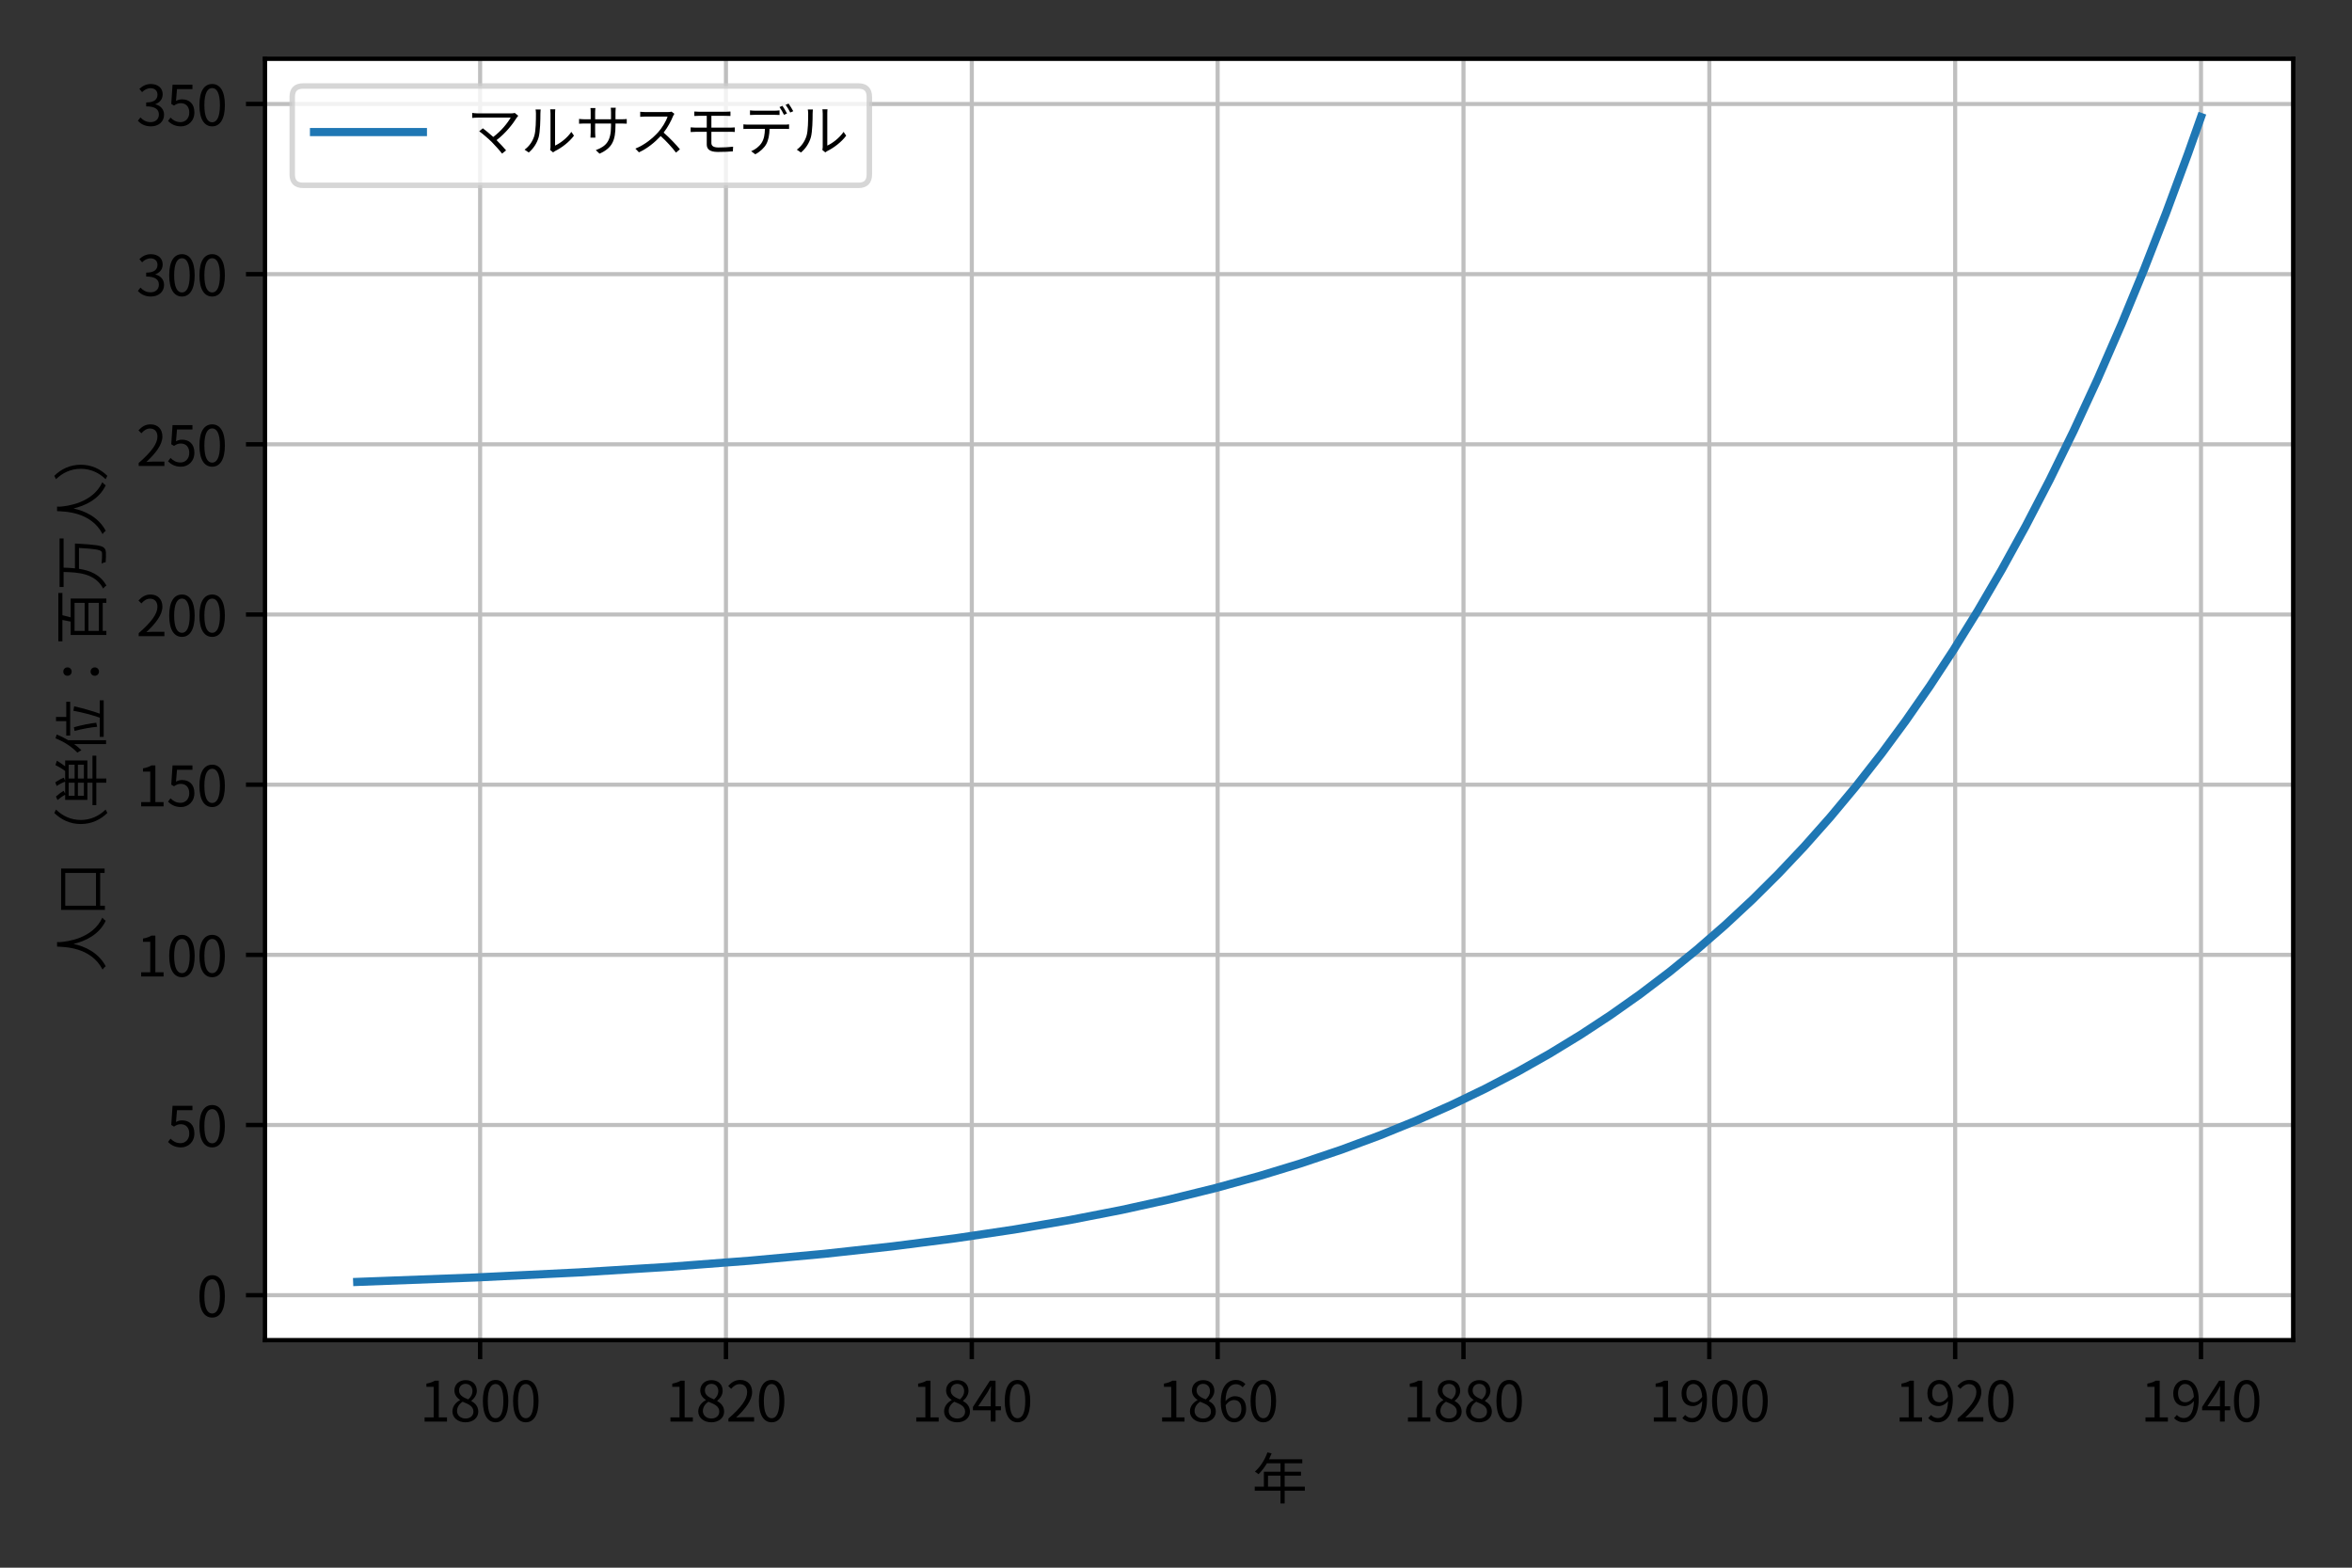 <?xml version="1.0" encoding="UTF-8" standalone="no"?>
<svg xmlns:xlink="http://www.w3.org/1999/xlink" xmlns="http://www.w3.org/2000/svg" width="432pt" height="288pt" viewBox="0 0 432 288" version="1.1">
  <rect x="0" y="0" width="432" height="288" fill="#333333" stroke="none"/>
  <defs>
    <style type="text/css">*{stroke-linejoin: round; stroke-linecap: butt}</style>
  </defs>
  <g id="figure_1">
    <g id="patch_1">
      <path d="M 0 288  L 432 288  L 432 0  L 0 0  L 0 288  z " style="fill: none"></path>
    </g>
    <g id="axes_1">
      <g id="patch_2">
        <path d="M 48.675 246.2  L 421.2 246.2  L 421.2 10.8  L 48.675 10.8  z " style="fill: #ffffff"></path>
      </g>
      <g id="matplotlib.axis_1">
        <g id="xtick_1">
          <g id="line2d_1">
            <path d="M 88.185 246.2  L 88.185 10.8  " clip-path="url(#p12c70d2f2a)" style="fill: none; stroke: #bfbfbf; stroke-width: 0.75; stroke-linecap: square"></path>
          </g>
          <g id="line2d_2">
            <defs>
              <path id="mb45232095a" d="M 0 0  L 0 3.5  " style="stroke: #000000; stroke-width: 0.8"></path>
            </defs>
            <g>
              <use xlink:href="#mb45232095a" x="88.185" y="246.2" style="stroke: #000000; stroke-width: 0.8"></use>
            </g>
          </g>
          <g id="text_1">
            <!-- 1800 -->
            <g transform="translate(77.085 261.159) scale(0.1 -0.1)">
              <defs>
                <path id="NotoSansCJKjp-Regular-31" d="M 563 0  L 3136 0  L 3136 486  L 2195 486  L 2195 4698  L 1747 4698  C 1491 4544 1190 4435 774 4358  L 774 3987  L 1606 3987  L 1606 486  L 563 486  L 563 0  z " transform="scale(0.016)"></path>
                <path id="NotoSansCJKjp-Regular-38" d="M 1786 -83  C 2669 -83 3258 448 3258 1133  C 3258 1773 2874 2125 2464 2362  L 2464 2394  C 2746 2611 3091 3034 3091 3526  C 3091 4250 2605 4762 1805 4762  C 1075 4762 518 4288 518 3571  C 518 3078 806 2726 1152 2490  L 1152 2458  C 723 2227 288 1792 288 1165  C 288 442 922 -83 1786 -83  z M 2106 2547  C 1555 2765 1050 3008 1050 3571  C 1050 4026 1363 4333 1798 4333  C 2304 4333 2592 3955 2592 3494  C 2592 3149 2426 2829 2106 2547  z M 1798 352  C 1235 352 819 717 819 1216  C 819 1664 1082 2035 1459 2278  C 2125 2010 2701 1773 2701 1146  C 2701 678 2336 352 1798 352  z " transform="scale(0.016)"></path>
                <path id="NotoSansCJKjp-Regular-30" d="M 1779 -83  C 2669 -83 3238 730 3238 2362  C 3238 3987 2669 4781 1779 4781  C 883 4781 314 3994 314 2362  C 314 730 883 -83 1779 -83  z M 1779 384  C 1242 384 883 979 883 2362  C 883 3731 1242 4314 1779 4314  C 2310 4314 2669 3731 2669 2362  C 2669 979 2310 384 1779 384  z " transform="scale(0.016)"></path>
              </defs>
              <use xlink:href="#NotoSansCJKjp-Regular-31"></use>
              <use xlink:href="#NotoSansCJKjp-Regular-38" x="55.5"></use>
              <use xlink:href="#NotoSansCJKjp-Regular-30" x="111"></use>
              <use xlink:href="#NotoSansCJKjp-Regular-30" x="166.5"></use>
            </g>
          </g>
        </g>
        <g id="xtick_2">
          <g id="line2d_3">
            <path d="M 133.34 246.2  L 133.34 10.8  " clip-path="url(#p12c70d2f2a)" style="fill: none; stroke: #bfbfbf; stroke-width: 0.75; stroke-linecap: square"></path>
          </g>
          <g id="line2d_4">
            <g>
              <use xlink:href="#mb45232095a" x="133.34" y="246.2" style="stroke: #000000; stroke-width: 0.8"></use>
            </g>
          </g>
          <g id="text_2">
            <!-- 1820 -->
            <g transform="translate(122.24 261.159) scale(0.1 -0.1)">
              <defs>
                <path id="NotoSansCJKjp-Regular-32" d="M 282 0  L 3232 0  L 3232 506  L 1933 506  C 1696 506 1408 480 1165 461  C 2266 1504 3002 2458 3002 3392  C 3002 4230 2477 4781 1638 4781  C 1043 4781 640 4506 256 4090  L 595 3757  C 851 4064 1184 4301 1568 4301  C 2150 4301 2432 3910 2432 3373  C 2432 2566 1754 1632 282 346  L 282 0  z " transform="scale(0.016)"></path>
              </defs>
              <use xlink:href="#NotoSansCJKjp-Regular-31"></use>
              <use xlink:href="#NotoSansCJKjp-Regular-38" x="55.5"></use>
              <use xlink:href="#NotoSansCJKjp-Regular-32" x="111"></use>
              <use xlink:href="#NotoSansCJKjp-Regular-30" x="166.5"></use>
            </g>
          </g>
        </g>
        <g id="xtick_3">
          <g id="line2d_5">
            <path d="M 178.494 246.2  L 178.494 10.8  " clip-path="url(#p12c70d2f2a)" style="fill: none; stroke: #bfbfbf; stroke-width: 0.75; stroke-linecap: square"></path>
          </g>
          <g id="line2d_6">
            <g>
              <use xlink:href="#mb45232095a" x="178.494" y="246.2" style="stroke: #000000; stroke-width: 0.8"></use>
            </g>
          </g>
          <g id="text_3">
            <!-- 1840 -->
            <g transform="translate(167.394 261.159) scale(0.1 -0.1)">
              <defs>
                <path id="NotoSansCJKjp-Regular-34" d="M 736 1760  L 1805 3360  C 1939 3590 2067 3821 2182 4051  L 2208 4051  C 2195 3808 2176 3430 2176 3200  L 2176 1760  L 736 1760  z M 2176 0  L 2726 0  L 2726 1293  L 3347 1293  L 3347 1760  L 2726 1760  L 2726 4698  L 2080 4698  L 128 1677  L 128 1293  L 2176 1293  L 2176 0  z " transform="scale(0.016)"></path>
              </defs>
              <use xlink:href="#NotoSansCJKjp-Regular-31"></use>
              <use xlink:href="#NotoSansCJKjp-Regular-38" x="55.5"></use>
              <use xlink:href="#NotoSansCJKjp-Regular-34" x="111"></use>
              <use xlink:href="#NotoSansCJKjp-Regular-30" x="166.5"></use>
            </g>
          </g>
        </g>
        <g id="xtick_4">
          <g id="line2d_7">
            <path d="M 223.649 246.2  L 223.649 10.8  " clip-path="url(#p12c70d2f2a)" style="fill: none; stroke: #bfbfbf; stroke-width: 0.75; stroke-linecap: square"></path>
          </g>
          <g id="line2d_8">
            <g>
              <use xlink:href="#mb45232095a" x="223.649" y="246.2" style="stroke: #000000; stroke-width: 0.8"></use>
            </g>
          </g>
          <g id="text_4">
            <!-- 1860 -->
            <g transform="translate(212.549 261.159) scale(0.1 -0.1)">
              <defs>
                <path id="NotoSansCJKjp-Regular-36" d="M 1875 2477  C 2445 2477 2726 2074 2726 1440  C 2726 800 2374 371 1926 371  C 1338 371 986 902 915 1875  C 1203 2304 1581 2477 1875 2477  z M 1926 -83  C 2656 -83 3270 531 3270 1440  C 3270 2419 2765 2912 1971 2912  C 1600 2912 1190 2694 902 2342  C 928 3802 1472 4294 2112 4294  C 2400 4294 2682 4160 2867 3936  L 3187 4301  C 2931 4576 2579 4781 2093 4781  C 1184 4781 358 4077 358 2240  C 358 691 1024 -83 1926 -83  z " transform="scale(0.016)"></path>
              </defs>
              <use xlink:href="#NotoSansCJKjp-Regular-31"></use>
              <use xlink:href="#NotoSansCJKjp-Regular-38" x="55.5"></use>
              <use xlink:href="#NotoSansCJKjp-Regular-36" x="111"></use>
              <use xlink:href="#NotoSansCJKjp-Regular-30" x="166.5"></use>
            </g>
          </g>
        </g>
        <g id="xtick_5">
          <g id="line2d_9">
            <path d="M 268.803 246.2  L 268.803 10.8  " clip-path="url(#p12c70d2f2a)" style="fill: none; stroke: #bfbfbf; stroke-width: 0.75; stroke-linecap: square"></path>
          </g>
          <g id="line2d_10">
            <g>
              <use xlink:href="#mb45232095a" x="268.803" y="246.2" style="stroke: #000000; stroke-width: 0.8"></use>
            </g>
          </g>
          <g id="text_5">
            <!-- 1880 -->
            <g transform="translate(257.703 261.159) scale(0.1 -0.1)">
              <use xlink:href="#NotoSansCJKjp-Regular-31"></use>
              <use xlink:href="#NotoSansCJKjp-Regular-38" x="55.5"></use>
              <use xlink:href="#NotoSansCJKjp-Regular-38" x="111"></use>
              <use xlink:href="#NotoSansCJKjp-Regular-30" x="166.5"></use>
            </g>
          </g>
        </g>
        <g id="xtick_6">
          <g id="line2d_11">
            <path d="M 313.958 246.2  L 313.958 10.8  " clip-path="url(#p12c70d2f2a)" style="fill: none; stroke: #bfbfbf; stroke-width: 0.75; stroke-linecap: square"></path>
          </g>
          <g id="line2d_12">
            <g>
              <use xlink:href="#mb45232095a" x="313.958" y="246.2" style="stroke: #000000; stroke-width: 0.8"></use>
            </g>
          </g>
          <g id="text_6">
            <!-- 1900 -->
            <g transform="translate(302.858 261.159) scale(0.1 -0.1)">
              <defs>
                <path id="NotoSansCJKjp-Regular-39" d="M 832 3258  C 832 3898 1178 4320 1626 4320  C 2227 4320 2586 3808 2650 2842  C 2349 2400 1990 2214 1670 2214  C 1114 2214 832 2624 832 3258  z M 1498 -83  C 2381 -83 3200 646 3200 2547  C 3200 4038 2528 4781 1626 4781  C 896 4781 282 4166 282 3258  C 282 2285 794 1779 1574 1779  C 1965 1779 2368 2003 2656 2355  C 2611 902 2086 403 1478 403  C 1178 403 890 538 698 762  L 371 397  C 634 122 992 -83 1498 -83  z " transform="scale(0.016)"></path>
              </defs>
              <use xlink:href="#NotoSansCJKjp-Regular-31"></use>
              <use xlink:href="#NotoSansCJKjp-Regular-39" x="55.5"></use>
              <use xlink:href="#NotoSansCJKjp-Regular-30" x="111"></use>
              <use xlink:href="#NotoSansCJKjp-Regular-30" x="166.5"></use>
            </g>
          </g>
        </g>
        <g id="xtick_7">
          <g id="line2d_13">
            <path d="M 359.113 246.2  L 359.113 10.8  " clip-path="url(#p12c70d2f2a)" style="fill: none; stroke: #bfbfbf; stroke-width: 0.75; stroke-linecap: square"></path>
          </g>
          <g id="line2d_14">
            <g>
              <use xlink:href="#mb45232095a" x="359.113" y="246.2" style="stroke: #000000; stroke-width: 0.8"></use>
            </g>
          </g>
          <g id="text_7">
            <!-- 1920 -->
            <g transform="translate(348.012 261.159) scale(0.1 -0.1)">
              <use xlink:href="#NotoSansCJKjp-Regular-31"></use>
              <use xlink:href="#NotoSansCJKjp-Regular-39" x="55.5"></use>
              <use xlink:href="#NotoSansCJKjp-Regular-32" x="111"></use>
              <use xlink:href="#NotoSansCJKjp-Regular-30" x="166.5"></use>
            </g>
          </g>
        </g>
        <g id="xtick_8">
          <g id="line2d_15">
            <path d="M 404.267 246.2  L 404.267 10.8  " clip-path="url(#p12c70d2f2a)" style="fill: none; stroke: #bfbfbf; stroke-width: 0.75; stroke-linecap: square"></path>
          </g>
          <g id="line2d_16">
            <g>
              <use xlink:href="#mb45232095a" x="404.267" y="246.2" style="stroke: #000000; stroke-width: 0.8"></use>
            </g>
          </g>
          <g id="text_8">
            <!-- 1940 -->
            <g transform="translate(393.167 261.159) scale(0.1 -0.1)">
              <use xlink:href="#NotoSansCJKjp-Regular-31"></use>
              <use xlink:href="#NotoSansCJKjp-Regular-39" x="55.5"></use>
              <use xlink:href="#NotoSansCJKjp-Regular-34" x="111"></use>
              <use xlink:href="#NotoSansCJKjp-Regular-30" x="166.5"></use>
            </g>
          </g>
        </g>
        <g id="text_9">
          <!-- 年 -->
          <g transform="translate(229.938 275.409) scale(0.1 -0.1)">
            <defs>
              <path id="NotoSansCJKjp-Regular-5e74" d="M 1850 1434  L 1850 2701  L 3283 2701  L 3283 1434  L 1850 1434  z M 6080 1434  L 3763 1434  L 3763 2701  L 5638 2701  L 5638 3149  L 3763 3149  L 3763 4122  L 5786 4122  L 5786 4582  L 1971 4582  C 2074 4800 2176 5030 2266 5254  L 1786 5370  C 1485 4512 947 3686 346 3162  C 467 3098 666 2938 755 2861  C 1101 3194 1440 3629 1728 4122  L 3283 4122  L 3283 3149  L 1376 3149  L 1376 1434  L 326 1434  L 326 973  L 3283 973  L 3283 -493  L 3763 -493  L 3763 973  L 6080 973  L 6080 1434  z " transform="scale(0.016)"></path>
            </defs>
            <use xlink:href="#NotoSansCJKjp-Regular-5e74"></use>
          </g>
        </g>
      </g>
      <g id="matplotlib.axis_2">
        <g id="ytick_1">
          <g id="line2d_17">
            <path d="M 48.675 237.938  L 421.2 237.938  " clip-path="url(#p12c70d2f2a)" style="fill: none; stroke: #bfbfbf; stroke-width: 0.75; stroke-linecap: square"></path>
          </g>
          <g id="line2d_18">
            <defs>
              <path id="m4624dbf208" d="M 0 0  L -3.5 0  " style="stroke: #000000; stroke-width: 0.8"></path>
            </defs>
            <g>
              <use xlink:href="#m4624dbf208" x="48.675" y="237.938" style="stroke: #000000; stroke-width: 0.8"></use>
            </g>
          </g>
          <g id="text_10">
            <!-- 0 -->
            <g transform="translate(36.125 241.918) scale(0.1 -0.1)">
              <use xlink:href="#NotoSansCJKjp-Regular-30"></use>
            </g>
          </g>
        </g>
        <g id="ytick_2">
          <g id="line2d_19">
            <path d="M 48.675 206.676  L 421.2 206.676  " clip-path="url(#p12c70d2f2a)" style="fill: none; stroke: #bfbfbf; stroke-width: 0.75; stroke-linecap: square"></path>
          </g>
          <g id="line2d_20">
            <g>
              <use xlink:href="#m4624dbf208" x="48.675" y="206.676" style="stroke: #000000; stroke-width: 0.8"></use>
            </g>
          </g>
          <g id="text_11">
            <!-- 50 -->
            <g transform="translate(30.575 210.656) scale(0.1 -0.1)">
              <defs>
                <path id="NotoSansCJKjp-Regular-35" d="M 1670 -83  C 2464 -83 3206 499 3206 1530  C 3206 2560 2573 3021 1792 3021  C 1510 3021 1306 2950 1094 2835  L 1210 4192  L 2982 4192  L 2982 4698  L 698 4698  L 550 2496  L 864 2304  C 1133 2483 1331 2579 1645 2579  C 2234 2579 2618 2182 2618 1510  C 2618 826 2170 403 1619 403  C 1075 403 736 653 467 922  L 179 538  C 493 224 941 -83 1670 -83  z " transform="scale(0.016)"></path>
              </defs>
              <use xlink:href="#NotoSansCJKjp-Regular-35"></use>
              <use xlink:href="#NotoSansCJKjp-Regular-30" x="55.5"></use>
            </g>
          </g>
        </g>
        <g id="ytick_3">
          <g id="line2d_21">
            <path d="M 48.675 175.414  L 421.2 175.414  " clip-path="url(#p12c70d2f2a)" style="fill: none; stroke: #bfbfbf; stroke-width: 0.75; stroke-linecap: square"></path>
          </g>
          <g id="line2d_22">
            <g>
              <use xlink:href="#m4624dbf208" x="48.675" y="175.414" style="stroke: #000000; stroke-width: 0.8"></use>
            </g>
          </g>
          <g id="text_12">
            <!-- 100 -->
            <g transform="translate(25.025 179.394) scale(0.1 -0.1)">
              <use xlink:href="#NotoSansCJKjp-Regular-31"></use>
              <use xlink:href="#NotoSansCJKjp-Regular-30" x="55.5"></use>
              <use xlink:href="#NotoSansCJKjp-Regular-30" x="111"></use>
            </g>
          </g>
        </g>
        <g id="ytick_4">
          <g id="line2d_23">
            <path d="M 48.675 144.152  L 421.2 144.152  " clip-path="url(#p12c70d2f2a)" style="fill: none; stroke: #bfbfbf; stroke-width: 0.75; stroke-linecap: square"></path>
          </g>
          <g id="line2d_24">
            <g>
              <use xlink:href="#m4624dbf208" x="48.675" y="144.152" style="stroke: #000000; stroke-width: 0.8"></use>
            </g>
          </g>
          <g id="text_13">
            <!-- 150 -->
            <g transform="translate(25.025 148.131) scale(0.1 -0.1)">
              <use xlink:href="#NotoSansCJKjp-Regular-31"></use>
              <use xlink:href="#NotoSansCJKjp-Regular-35" x="55.5"></use>
              <use xlink:href="#NotoSansCJKjp-Regular-30" x="111"></use>
            </g>
          </g>
        </g>
        <g id="ytick_5">
          <g id="line2d_25">
            <path d="M 48.675 112.889  L 421.2 112.889  " clip-path="url(#p12c70d2f2a)" style="fill: none; stroke: #bfbfbf; stroke-width: 0.75; stroke-linecap: square"></path>
          </g>
          <g id="line2d_26">
            <g>
              <use xlink:href="#m4624dbf208" x="48.675" y="112.889" style="stroke: #000000; stroke-width: 0.8"></use>
            </g>
          </g>
          <g id="text_14">
            <!-- 200 -->
            <g transform="translate(25.025 116.869) scale(0.1 -0.1)">
              <use xlink:href="#NotoSansCJKjp-Regular-32"></use>
              <use xlink:href="#NotoSansCJKjp-Regular-30" x="55.5"></use>
              <use xlink:href="#NotoSansCJKjp-Regular-30" x="111"></use>
            </g>
          </g>
        </g>
        <g id="ytick_6">
          <g id="line2d_27">
            <path d="M 48.675 81.627  L 421.2 81.627  " clip-path="url(#p12c70d2f2a)" style="fill: none; stroke: #bfbfbf; stroke-width: 0.75; stroke-linecap: square"></path>
          </g>
          <g id="line2d_28">
            <g>
              <use xlink:href="#m4624dbf208" x="48.675" y="81.627" style="stroke: #000000; stroke-width: 0.8"></use>
            </g>
          </g>
          <g id="text_15">
            <!-- 250 -->
            <g transform="translate(25.025 85.607) scale(0.1 -0.1)">
              <use xlink:href="#NotoSansCJKjp-Regular-32"></use>
              <use xlink:href="#NotoSansCJKjp-Regular-35" x="55.5"></use>
              <use xlink:href="#NotoSansCJKjp-Regular-30" x="111"></use>
            </g>
          </g>
        </g>
        <g id="ytick_7">
          <g id="line2d_29">
            <path d="M 48.675 50.365  L 421.2 50.365  " clip-path="url(#p12c70d2f2a)" style="fill: none; stroke: #bfbfbf; stroke-width: 0.75; stroke-linecap: square"></path>
          </g>
          <g id="line2d_30">
            <g>
              <use xlink:href="#m4624dbf208" x="48.675" y="50.365" style="stroke: #000000; stroke-width: 0.8"></use>
            </g>
          </g>
          <g id="text_16">
            <!-- 300 -->
            <g transform="translate(25.025 54.344) scale(0.1 -0.1)">
              <defs>
                <path id="NotoSansCJKjp-Regular-33" d="M 1690 -83  C 2522 -83 3194 416 3194 1254  C 3194 1894 2752 2317 2202 2445  L 2202 2470  C 2694 2656 3034 3034 3034 3603  C 3034 4346 2458 4781 1670 4781  C 1126 4781 710 4544 358 4218  L 672 3846  C 934 4115 1267 4301 1645 4301  C 2131 4301 2438 4006 2438 3558  C 2438 3053 2106 2662 1139 2662  L 1139 2214  C 2221 2214 2598 1837 2598 1280  C 2598 736 2202 403 1645 403  C 1114 403 755 653 480 941  L 186 557  C 493 224 954 -83 1690 -83  z " transform="scale(0.016)"></path>
              </defs>
              <use xlink:href="#NotoSansCJKjp-Regular-33"></use>
              <use xlink:href="#NotoSansCJKjp-Regular-30" x="55.5"></use>
              <use xlink:href="#NotoSansCJKjp-Regular-30" x="111"></use>
            </g>
          </g>
        </g>
        <g id="ytick_8">
          <g id="line2d_31">
            <path d="M 48.675 19.102  L 421.2 19.102  " clip-path="url(#p12c70d2f2a)" style="fill: none; stroke: #bfbfbf; stroke-width: 0.75; stroke-linecap: square"></path>
          </g>
          <g id="line2d_32">
            <g>
              <use xlink:href="#m4624dbf208" x="48.675" y="19.102" style="stroke: #000000; stroke-width: 0.8"></use>
            </g>
          </g>
          <g id="text_17">
            <!-- 350 -->
            <g transform="translate(25.025 23.082) scale(0.1 -0.1)">
              <use xlink:href="#NotoSansCJKjp-Regular-33"></use>
              <use xlink:href="#NotoSansCJKjp-Regular-35" x="55.5"></use>
              <use xlink:href="#NotoSansCJKjp-Regular-30" x="111"></use>
            </g>
          </g>
        </g>
        <g id="text_18">
          <!-- 人口（単位：百万人） -->
          <g transform="translate(18.734 178.5) rotate(-90) scale(0.1 -0.1)">
            <defs>
              <path id="NotoSansCJKjp-Regular-4eba" d="M 2874 5158  C 2829 4314 2829 1261 237 -64  C 384 -160 538 -314 621 -429  C 2240 448 2899 1990 3181 3270  C 3488 1990 4192 352 5843 -429  C 5914 -301 6061 -141 6195 -38  C 3789 1062 3443 4019 3386 4864  C 3392 4973 3392 5075 3398 5158  L 2874 5158  z " transform="scale(0.016)"></path>
              <path id="NotoSansCJKjp-Regular-53e3" d="M 1318 691  L 1318 4218  L 5082 4218  L 5082 691  L 1318 691  z M 838 4691  L 838 -333  L 1318 -333  L 1318 211  L 5082 211  L 5082 -301  L 5587 -301  L 5587 4691  L 838 4691  z " transform="scale(0.016)"></path>
              <path id="NotoSansCJKjp-Regular-ff08" d="M 4448 2432  C 4448 1184 4954 166 5722 -614  L 6106 -416  C 5370 346 4915 1293 4915 2432  C 4915 3571 5370 4518 6106 5280  L 5722 5478  C 4954 4698 4448 3680 4448 2432  z " transform="scale(0.016)"></path>
              <path id="NotoSansCJKjp-Regular-5358" d="M 1434 2080  L 1434 2765  L 2944 2765  L 2944 2080  L 1434 2080  z M 1434 3827  L 2944 3827  L 2944 3142  L 1434 3142  L 1434 3827  z M 5011 3142  L 3424 3142  L 3424 3827  L 5011 3827  L 5011 3142  z M 5011 2080  L 3424 2080  L 3424 2765  L 5011 2765  L 5011 2080  z M 6048 1094  L 3424 1094  L 3424 1677  L 5498 1677  L 5498 4230  L 4826 4230  C 5037 4506 5274 4858 5472 5178  L 4960 5344  C 4806 5011 4525 4538 4288 4230  L 3149 4230  L 3514 4378  C 3430 4646 3200 5056 2989 5363  L 2566 5203  C 2771 4902 2976 4499 3059 4230  L 1683 4230  L 2010 4397  C 1882 4640 1600 5018 1357 5286  L 954 5107  C 1178 4845 1434 4480 1555 4230  L 966 4230  L 966 1677  L 2944 1677  L 2944 1094  L 365 1094  L 365 653  L 2944 653  L 2944 -493  L 3424 -493  L 3424 653  L 6048 653  L 6048 1094  z " transform="scale(0.016)"></path>
              <path id="NotoSansCJKjp-Regular-4f4d" d="M 2106 4102  L 2106 3654  L 5990 3654  L 5990 4102  L 4243 4102  L 4243 5280  L 3763 5280  L 3763 4102  L 2106 4102  z M 3578 659  C 3520 1293 3302 2381 3059 3226  L 2637 3149  C 2867 2304 3066 1197 3110 557  L 3578 659  z M 1786 5338  C 1414 4371 794 3430 147 2829  C 230 2714 371 2470 422 2362  C 666 2598 902 2886 1126 3194  L 1126 -467  L 1574 -467  L 1574 3878  C 1824 4301 2048 4749 2227 5197  L 1786 5338  z M 4621 256  C 4915 1050 5248 2246 5466 3194  L 4954 3283  C 4787 2355 4454 1062 4160 256  L 1952 256  L 1952 -192  L 6150 -192  L 6150 256  L 4621 256  z " transform="scale(0.016)"></path>
              <path id="NotoSansCJKjp-Regular-ff1a" d="M 3200 3482  C 3456 3482 3686 3667 3686 3962  C 3686 4256 3456 4442 3200 4442  C 2944 4442 2720 4256 2720 3962  C 2720 3667 2944 3482 3200 3482  z M 3200 346  C 3456 346 3686 538 3686 826  C 3686 1120 3456 1312 3200 1312  C 2944 1312 2720 1120 2720 826  C 2720 538 2944 346 3200 346  z " transform="scale(0.016)"></path>
              <path id="NotoSansCJKjp-Regular-767e" d="M 4845 1990  L 1626 1990  L 1626 3149  L 4845 3149  L 4845 1990  z M 1626 358  L 1626 1555  L 4845 1555  L 4845 358  L 1626 358  z M 5978 4544  L 5978 5011  L 429 5011  L 429 4544  L 2880 4544  C 2829 4230 2758 3878 2694 3597  L 1152 3597  L 1152 -499  L 1626 -499  L 1626 -83  L 4845 -83  L 4845 -499  L 5338 -499  L 5338 3597  L 3181 3597  C 3264 3885 3347 4218 3424 4544  L 5978 4544  z " transform="scale(0.016)"></path>
              <path id="NotoSansCJKjp-Regular-4e07" d="M 5984 4410  L 5984 4870  L 416 4870  L 416 4410  L 2138 4410  C 2099 2778 2010 806 237 -134  C 365 -224 506 -378 582 -506  C 1843 198 2317 1389 2502 2643  L 4896 2643  C 4806 954 4698 250 4506 77  C 4429 6 4352 -6 4205 -6  C 4032 -6 3571 -6 3091 45  C 3187 -90 3251 -282 3258 -422  C 3699 -454 4141 -467 4384 -448  C 4627 -429 4781 -378 4928 -218  C 5178 51 5280 813 5395 2874  C 5402 2938 5402 3104 5402 3104  L 2560 3104  C 2605 3546 2624 3987 2637 4410  L 5984 4410  z " transform="scale(0.016)"></path>
              <path id="NotoSansCJKjp-Regular-ff09" d="M 1952 2432  C 1952 3680 1446 4698 678 5478  L 294 5280  C 1030 4518 1485 3571 1485 2432  C 1485 1293 1030 346 294 -416  L 678 -614  C 1446 166 1952 1184 1952 2432  z " transform="scale(0.016)"></path>
            </defs>
            <use xlink:href="#NotoSansCJKjp-Regular-4eba"></use>
            <use xlink:href="#NotoSansCJKjp-Regular-53e3" x="100"></use>
            <use xlink:href="#NotoSansCJKjp-Regular-ff08" x="200"></use>
            <use xlink:href="#NotoSansCJKjp-Regular-5358" x="300"></use>
            <use xlink:href="#NotoSansCJKjp-Regular-4f4d" x="400"></use>
            <use xlink:href="#NotoSansCJKjp-Regular-ff1a" x="500"></use>
            <use xlink:href="#NotoSansCJKjp-Regular-767e" x="600"></use>
            <use xlink:href="#NotoSansCJKjp-Regular-4e07" x="700"></use>
            <use xlink:href="#NotoSansCJKjp-Regular-4eba" x="800"></use>
            <use xlink:href="#NotoSansCJKjp-Regular-ff09" x="900"></use>
          </g>
        </g>
      </g>
      <g id="line2d_33">
        <path d="M 65.608 235.5  L 87.304 234.688  L 106.288 233.759  L 122.899 232.73  L 137.815 231.592  L 151.374 230.344  L 163.917 228.971  L 175.443 227.492  L 186.291 225.878  L 196.461 224.138  L 205.953 222.29  L 214.767 220.352  L 223.242 218.262  L 231.378 216.023  L 238.836 213.748  L 246.294 211.236  L 253.413 208.595  L 260.193 205.838  L 266.634 202.979  L 272.736 200.036  L 278.838 196.845  L 284.601 193.585  L 290.364 190.067  L 295.788 186.501  L 301.212 182.669  L 306.636 178.552  L 311.721 174.414  L 316.806 169.988  L 321.891 165.254  L 326.636 160.538  L 331.382 155.516  L 336.128 150.168  L 340.874 144.473  L 345.62 138.408  L 350.027 132.425  L 354.434 126.082  L 358.841 119.358  L 363.248 112.23  L 367.655 104.673  L 372.062 96.662  L 376.469 88.17  L 380.876 79.167  L 385.283 69.623  L 389.69 59.505  L 393.758 49.626  L 397.826 39.2  L 401.894 28.198  L 404.267 21.5  L 404.267 21.5  " clip-path="url(#p12c70d2f2a)" style="fill: none; stroke: #1f77b4; stroke-width: 1.5; stroke-linecap: square"></path>
      </g>
      <g id="patch_3">
        <path d="M 48.675 246.2  L 48.675 10.8  " style="fill: none; stroke: #000000; stroke-width: 0.8; stroke-linejoin: miter; stroke-linecap: square"></path>
      </g>
      <g id="patch_4">
        <path d="M 421.2 246.2  L 421.2 10.8  " style="fill: none; stroke: #000000; stroke-width: 0.8; stroke-linejoin: miter; stroke-linecap: square"></path>
      </g>
      <g id="patch_5">
        <path d="M 48.675 246.2  L 421.2 246.2  " style="fill: none; stroke: #000000; stroke-width: 0.8; stroke-linejoin: miter; stroke-linecap: square"></path>
      </g>
      <g id="patch_6">
        <path d="M 48.675 10.8  L 421.2 10.8  " style="fill: none; stroke: #000000; stroke-width: 0.8; stroke-linejoin: miter; stroke-linecap: square"></path>
      </g>
      <g id="legend_1">
        <g id="patch_7">
          <path d="M 55.675 34.05  L 157.675 34.05  Q 159.675 34.05 159.675 32.05  L 159.675 17.8  Q 159.675 15.8 157.675 15.8  L 55.675 15.8  Q 53.675 15.8 53.675 17.8  L 53.675 32.05  Q 53.675 34.05 55.675 34.05  z " style="fill: #ffffff; opacity: 0.8; stroke: #cccccc; stroke-linejoin: miter"></path>
        </g>
        <g id="line2d_34">
          <path d="M 57.675 24.259  L 67.675 24.259  L 77.675 24.259  " style="fill: none; stroke: #1f77b4; stroke-width: 1.5; stroke-linecap: square"></path>
        </g>
        <g id="text_19">
          <!-- マルサスモデル -->
          <g transform="translate(85.675 27.759) scale(0.1 -0.1)">
            <defs>
              <path id="NotoSansCJKjp-Regular-30de" d="M 5946 4058  L 5542 4384  C 5453 4352 5306 4333 5126 4333  L 1312 4333  C 1088 4333 838 4358 659 4384  L 659 3808  C 787 3821 1062 3846 1312 3846  L 5075 3846  C 4755 3270 4019 2330 3078 1626  C 2643 2016 2118 2445 1882 2618  L 1466 2278  C 1805 2042 2547 1402 2931 1018  C 3334 602 3846 38 4083 -288  L 4550 83  C 4294 397 3840 877 3456 1261  C 4512 2067 5325 3110 5786 3859  C 5824 3917 5882 3987 5946 4058  z " transform="scale(0.016)"></path>
              <path id="NotoSansCJKjp-Regular-30eb" d="M 3354 134  L 3693 -147  C 3738 -109 3808 -58 3910 0  C 4653 365 5542 1024 6093 1773  L 5792 2208  C 5299 1485 4512 902 3923 634  L 3923 4326  C 3923 4570 3942 4755 3949 4800  L 3360 4800  C 3366 4755 3398 4570 3398 4326  L 3398 493  C 3398 365 3379 237 3354 134  z M 422 166  L 902 -160  C 1440 288 1850 915 2042 1600  C 2214 2240 2240 3610 2240 4320  C 2240 4512 2266 4704 2272 4781  L 1683 4781  C 1709 4646 1728 4506 1728 4314  C 1728 3603 1722 2323 1536 1741  C 1344 1120 960 550 422 166  z " transform="scale(0.016)"></path>
              <path id="NotoSansCJKjp-Regular-30b5" d="M 4608 2938  L 4608 3168  L 5312 3168  C 5594 3168 5830 3155 5901 3149  L 5901 3686  C 5811 3674 5594 3654 5312 3654  L 4608 3654  L 4608 4454  C 4608 4704 4634 4915 4640 4979  L 4064 4979  C 4077 4915 4096 4704 4096 4454  L 4096 3654  L 2272 3654  L 2272 4474  C 2272 4698 2298 4877 2304 4941  L 1734 4941  C 1754 4794 1760 4608 1760 4474  L 1760 3654  L 1069 3654  C 800 3654 486 3686 429 3699  L 429 3142  C 506 3149 794 3168 1069 3168  L 1760 3168  L 1760 2131  C 1760 1888 1741 1613 1734 1549  L 2298 1549  C 2291 1613 2272 1894 2272 2131  L 2272 3168  L 4096 3168  L 4096 2899  C 4096 1107 3514 557 2349 109  L 2778 -294  C 4243 358 4608 1235 4608 2938  z " transform="scale(0.016)"></path>
              <path id="NotoSansCJKjp-Regular-30b9" d="M 5120 4282  L 4794 4531  C 4691 4499 4525 4480 4314 4480  L 1843 4480  C 1651 4480 1286 4506 1197 4518  L 1197 3936  C 1267 3942 1619 3968 1843 3968  L 4339 3968  C 4179 3437 3712 2682 3277 2189  C 2618 1453 1670 691 640 288  L 1050 -141  C 1997 288 2861 992 3546 1728  C 4198 1146 4877 390 5306 -173  L 5754 211  C 5338 717 4557 1549 3885 2125  C 4339 2701 4742 3450 4960 4000  C 4998 4090 5082 4230 5120 4282  z " transform="scale(0.016)"></path>
              <path id="NotoSansCJKjp-Regular-30e2" d="M 1158 4544  L 1158 4032  C 1331 4045 1517 4051 1734 4051  L 2586 4051  L 2586 2694  L 1338 2694  C 1171 2694 909 2714 736 2726  L 736 2189  C 915 2202 1178 2214 1338 2214  L 2586 2214  L 2586 768  C 2586 243 2893 -96 3859 -96  C 4467 -96 5082 -70 5581 -32  L 5613 506  C 5062 442 4538 416 3930 416  C 3341 416 3117 608 3117 928  L 3117 2214  L 5286 2214  C 5427 2214 5658 2214 5805 2195  L 5805 2720  C 5664 2707 5408 2694 5274 2694  L 3117 2694  L 3117 4051  L 4781 4051  C 5005 4051 5152 4038 5306 4032  L 5306 4544  C 5165 4531 4986 4518 4781 4518  L 1734 4518  C 1517 4518 1331 4531 1158 4544  z " transform="scale(0.016)"></path>
              <path id="NotoSansCJKjp-Regular-30c7" d="M 1299 4678  L 1299 4147  C 1466 4160 1677 4166 1888 4166  L 4096 4166  C 4282 4166 4506 4160 4691 4147  L 4691 4678  C 4506 4653 4282 4640 4096 4640  L 1882 4640  C 1677 4640 1485 4659 1299 4678  z M 544 3072  L 544 2541  C 717 2554 902 2554 1094 2554  L 3014 2554  C 2995 1946 2925 1408 2643 966  C 2394 563 1933 192 1434 -13  L 1907 -365  C 2451 -83 2938 378 3168 800  C 3424 1280 3526 1862 3546 2554  L 5286 2554  C 5440 2554 5645 2547 5786 2541  L 5786 3072  C 5632 3046 5421 3040 5286 3040  L 1094 3040  C 896 3040 717 3053 544 3072  z M 5024 5197  L 4685 5056  C 4858 4813 5075 4429 5203 4166  L 5549 4320  C 5421 4582 5184 4973 5024 5197  z M 5728 5453  L 5389 5312  C 5574 5069 5779 4710 5920 4429  L 6266 4582  C 6144 4819 5894 5222 5728 5453  z " transform="scale(0.016)"></path>
            </defs>
            <use xlink:href="#NotoSansCJKjp-Regular-30de"></use>
            <use xlink:href="#NotoSansCJKjp-Regular-30eb" x="100"></use>
            <use xlink:href="#NotoSansCJKjp-Regular-30b5" x="200"></use>
            <use xlink:href="#NotoSansCJKjp-Regular-30b9" x="300"></use>
            <use xlink:href="#NotoSansCJKjp-Regular-30e2" x="400"></use>
            <use xlink:href="#NotoSansCJKjp-Regular-30c7" x="500"></use>
            <use xlink:href="#NotoSansCJKjp-Regular-30eb" x="600"></use>
          </g>
        </g>
      </g>
    </g>
  </g>
  <defs>
    <clipPath id="p12c70d2f2a">
      <rect x="48.675" y="10.8" width="372.525" height="235.4"></rect>
    </clipPath>
  </defs>
</svg>
